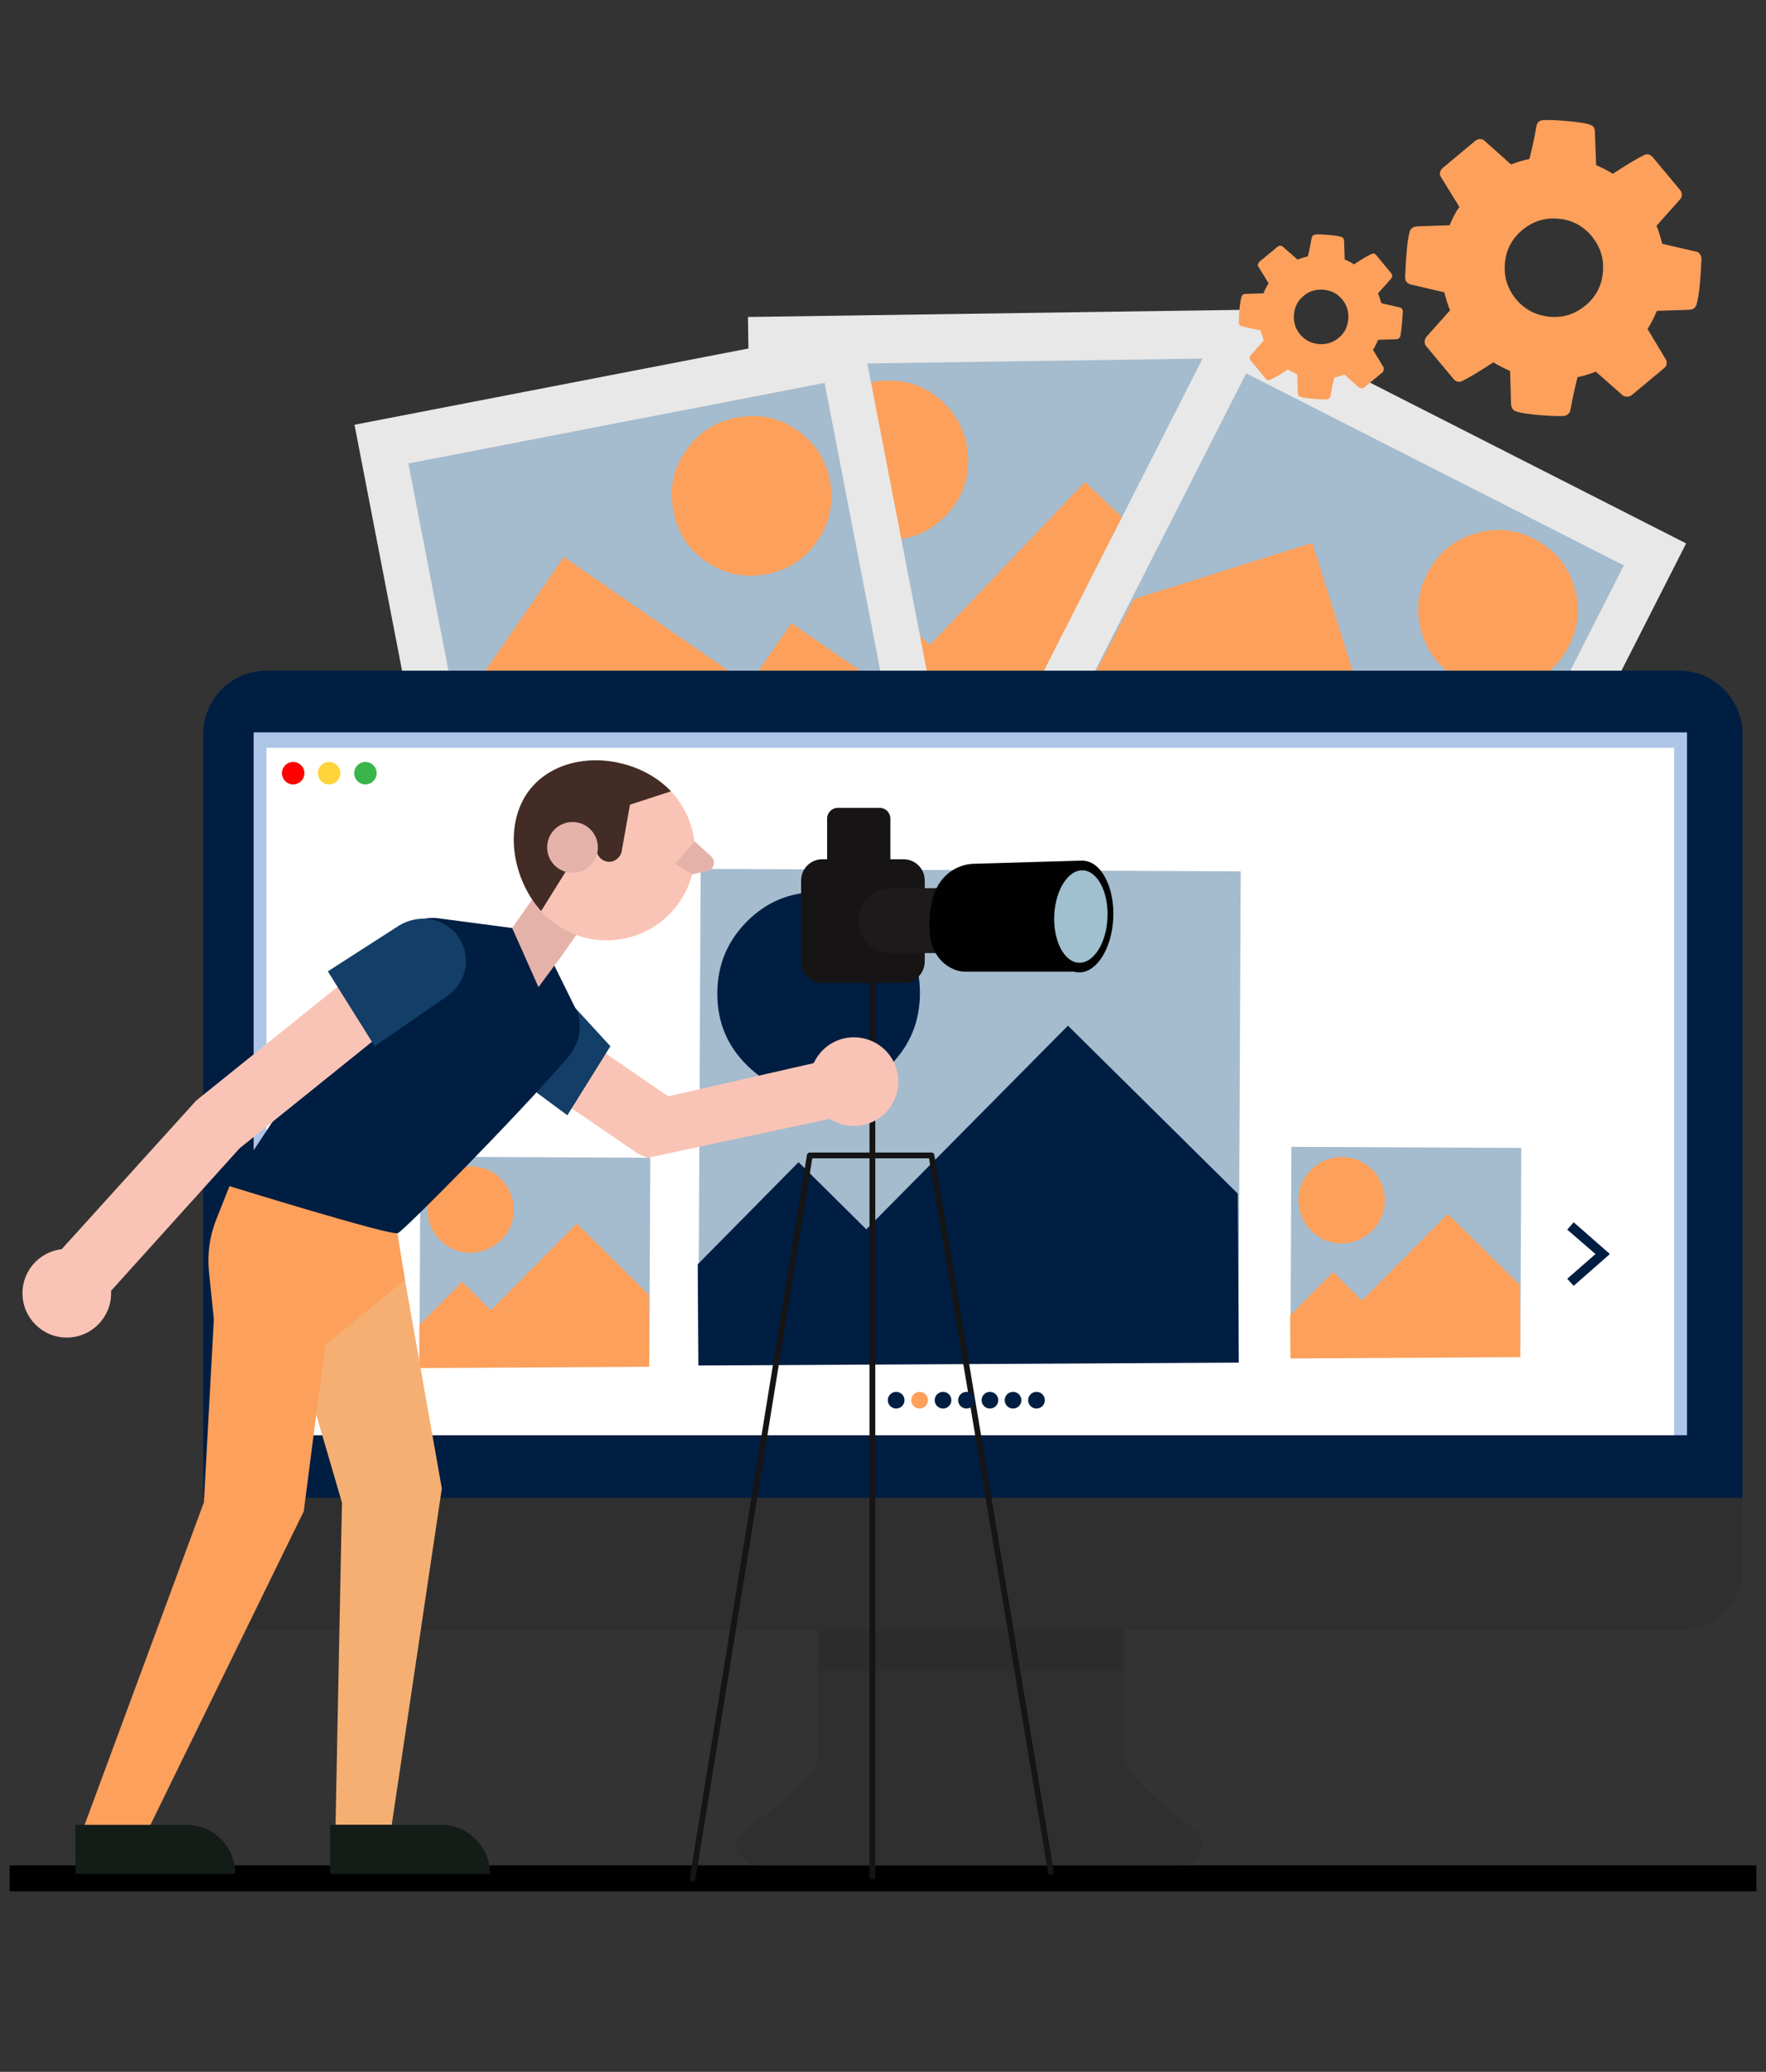<?xml version="1.0" encoding="utf-8"?>
<!-- Generator: Adobe Illustrator 24.0.2, SVG Export Plug-In . SVG Version: 6.00 Build 0)  -->
<svg version="1.1" id="Layer_1" xmlns="http://www.w3.org/2000/svg" xmlns:xlink="http://www.w3.org/1999/xlink" x="0px" y="0px"
	 viewBox="0 0 550 645" style="enable-background:new 0 0 550 645;" xml:space="preserve">
<rect x="0" y="0" width="550" height="645" fill="#333333" stroke="none"/>
<style type="text/css">
	.st0{fill:#E8E8E8;enable-background:new    ;}
	.st1{fill:#A5BBCE;}
	.st2{fill:#FCA05B;}
	.st3{fill:#001E42;}
	.st4{fill:#ADC6E7;}
	.st5{opacity:0.2;fill:#231F20;enable-background:new    ;}
	.st6{fill:none;}
	.st7{fill:#FFFFFF;}
	.st8{fill:#FF0000;}
	.st9{fill:#FFD33A;}
	.st10{fill:#39B54A;}
	.st11{fill:none;stroke:#161414;stroke-width:1.8;stroke-linecap:round;stroke-linejoin:round;stroke-miterlimit:10;}
	.st12{fill:#161414;}
	.st13{fill:#1C1A1A;}
	.st14{fill:#010102;}
	.st15{fill:#A0BFCF;}
	.st16{fill:#F5AF72;}
	.st17{fill:#141C18;}
	.st18{fill:#F9C4B6;}
	.st19{fill:#133E68;}
	.st20{fill:#E5B2AA;}
	.st21{clip-path:url(#SVGID_2_);fill:#422C25;}
</style>
<rect x="3" y="580.7" width="544" height="8.1"/>
<g>
	
		<rect x="234.1" y="97.5" transform="matrix(1 -1.450564e-02 1.450564e-02 1 -2.572 4.578)" class="st0" width="160.4" height="164.2"/>
	
		<rect x="248.2" y="112.5" transform="matrix(1 -1.451151e-02 1.451151e-02 1 -2.429 4.577)" class="st1" width="132" height="114.3"/>
	<path class="st2" d="M294.7,160.4c-4.7,4.9-10.5,7.5-17.4,7.7s-12.8-2.1-17.7-6.8c-4.9-4.7-7.5-10.5-7.7-17.4s2.1-12.8,6.8-17.7
		c4.7-4.9,10.5-7.5,17.4-7.7c6.9-0.2,12.8,2.1,17.7,6.8c4.9,4.7,7.5,10.5,7.7,17.4C301.7,149.6,299.4,155.5,294.7,160.4z"/>
	<polygon class="st2" points="380.1,190.3 381.2,231.5 249.1,234.8 248.5,210 272.7,184.7 289.6,200.8 337.9,150 	"/>
</g>
<g>
	
		<rect x="334.6" y="125.7" transform="matrix(0.453 -0.891 0.891 0.453 44.257 484.003)" class="st0" width="164.2" height="160.4"/>
	
		<rect x="364.1" y="131" transform="matrix(0.453 -0.891 0.891 0.453 54.673 483.142)" class="st1" width="114.3" height="132"/>
	<path class="st2" d="M442.9,197.3c2,6.5,6.1,11.3,12.2,14.5s12.4,3.8,18.9,1.7c6.5-2,11.3-6.1,14.5-12.2s3.8-12.4,1.7-18.9
		c-2-6.5-6.1-11.3-12.2-14.5c-6.1-3.2-12.4-3.8-18.9-1.7c-6.5,2-11.3,6.1-14.5,12.2S440.8,190.8,442.9,197.3z"/>
	<polygon class="st2" points="353.1,186.5 334,223.1 451.1,284.2 462.5,262.2 452,228.8 429.8,235.8 408.7,169 	"/>
</g>
<g>
	
		<rect x="124.5" y="115.5" transform="matrix(0.982 -0.19 0.19 0.982 -33.801 42.465)" class="st0" width="160.4" height="164.2"/>
	
		<rect x="136.8" y="130.7" transform="matrix(0.982 -0.19 0.19 0.982 -31.983 41.928)" class="st1" width="132" height="114.3"/>
	<path class="st2" d="M219.9,174.8c5.6,3.9,11.8,5.2,18.6,4s12.1-4.7,16-10.3c3.9-5.6,5.2-11.8,4-18.6s-4.7-12.1-10.3-16
		s-11.8-5.2-18.6-3.9c-6.8,1.2-12.1,4.7-16,10.3s-5.2,11.8-3.9,18.6C210.9,165.6,214.3,171,219.9,174.8z"/>
	<polygon class="st2" points="142.4,221.5 149.8,262.1 279.8,238.3 275.3,213.9 246.5,194 233.2,213.2 175.6,173.4 	"/>
</g>
<path class="st3" d="M523,208.8H83c-10.9,0-19.7,8.8-19.7,19.7v237.8h479.4V228.5C542.6,217.6,533.8,208.8,523,208.8z"/>
<rect x="79" y="228" class="st4" width="446.4" height="218.8"/>
<path class="st5" d="M63.3,487.8c0,10.9,8.8,19.7,19.7,19.7h440c10.9,0,19.7-8.8,19.7-19.7v-21.6H63.3V487.8z"/>
<path class="st5" d="M350.2,545.5v-38.1h-95.5v38.1c0,11.8-25.4,23.5-25.4,27.8s3.4,7.7,7.7,7.7h17.7h95.5H367
	c4.3,0,7.7-3.5,7.7-7.7C374.7,569,350.2,556.6,350.2,545.5z"/>
<rect x="254.7" y="507.5" class="st5" width="95.5" height="12.4"/>
<rect x="99.4" y="251.3" class="st6" width="397.3" height="194.7"/>
<rect x="83" y="232.8" class="st7" width="438.4" height="214"/>
<circle class="st8" cx="91.3" cy="240.7" r="3.5"/>
<circle class="st9" cx="102.5" cy="240.7" r="3.5"/>
<circle class="st10" cx="113.8" cy="240.7" r="3.5"/>
<g>
	
		<rect x="229.1" y="259.7" transform="matrix(4.635725e-03 -1 1 4.635725e-03 -43.237 644.086)" class="st1" width="145.7" height="168.2"/>
	<path class="st3" d="M277.4,331.5c-6.1,6.2-13.5,9.3-22.3,9.3c-8.8,0-16.2-3-22.4-9.1s-9.3-13.5-9.3-22.3s3-16.2,9.1-22.4
		c6.1-6.2,13.5-9.3,22.3-9.3c8.8,0,16.2,3,22.4,9.1s9.3,13.5,9.3,22.3C286.5,317.9,283.5,325.3,277.4,331.5z"/>
	<polygon class="st3" points="385.5,371.6 385.8,424.2 217.5,425.1 217.3,393.6 248.7,361.8 269.8,382.7 332.6,319.3 	"/>
</g>
<g>
	
		<rect x="135.6" y="355.4" transform="matrix(4.635725e-03 -1 1 4.635725e-03 -225.386 556.048)" class="st1" width="62" height="71.6"/>
	<path class="st2" d="M156.1,386c-2.6,2.6-5.8,3.9-9.5,4c-3.7,0-6.9-1.3-9.5-3.9s-3.9-5.8-4-9.5c0-3.7,1.3-6.9,3.9-9.5
		c2.6-2.6,5.8-3.9,9.5-4c3.7,0,6.9,1.3,9.5,3.9s3.9,5.8,4,9.5C160,380.2,158.7,383.4,156.1,386z"/>
	<polygon class="st2" points="202.1,403.1 202.2,425.5 130.6,425.9 130.6,412.5 143.9,399 152.9,407.9 179.6,380.9 	"/>
</g>
<g>
	
		<rect x="406.9" y="352.4" transform="matrix(4.635725e-03 -1 1 4.635725e-03 47.619 824.297)" class="st1" width="62" height="71.6"/>
	<path class="st2" d="M427.4,383.1c-2.6,2.6-5.8,3.9-9.5,4c-3.7,0-6.9-1.3-9.5-3.9s-3.9-5.8-4-9.5c0-3.7,1.3-6.9,3.9-9.5
		s5.8-3.9,9.5-4c3.7,0,6.9,1.3,9.5,3.9s3.9,5.8,4,9.5C431.3,377.3,430,380.4,427.4,383.1z"/>
	<polygon class="st2" points="473.4,400.1 473.5,422.5 401.9,422.9 401.8,409.5 415.2,396 424.2,404.9 450.9,377.9 	"/>
</g>
<g>
	<path class="st2" d="M518.4,114.5l-10.2,8.5c-0.4,0.3-0.8,0.5-1.4,0.5c-0.5,0-1-0.1-1.4-0.4l-8.4-7.4c-2.1,0.8-4,1.4-5.7,1.7
		c-0.6,2.4-1.4,5.8-2.2,10.2c-0.1,0.6-0.4,1.1-0.8,1.4s-0.9,0.5-1.4,0.5c-1.8,0.1-4.7,0-8.8-0.4c-4-0.4-6.3-0.9-6.9-1.6
		c-0.3-0.4-0.5-0.9-0.6-1.5l-0.3-10.5c-1.8-0.8-3.6-1.7-5.2-2.7c-4.6,3-7.8,4.9-9.7,5.8c-1,0.5-1.9,0.3-2.7-0.6l-8.5-10.2
		c-0.4-0.4-0.5-0.9-0.5-1.5c0-0.5,0.2-1,0.5-1.4l7.4-8.3c-0.8-1.9-1.3-3.8-1.8-5.6l-10.3-2.4c-0.5-0.1-1-0.3-1.4-0.8
		c-0.4-0.4-0.5-1-0.5-1.6c0.3-6.8,0.7-11.5,1.4-14c0.1-0.5,0.4-0.9,0.8-1.2c0.4-0.3,0.8-0.5,1.4-0.5c1-0.1,2.7-0.1,5-0.2
		s4.1-0.1,5.3-0.2c0.8-2.1,1.8-4,3-5.7l-5.8-9.4c-0.3-0.4-0.3-0.9-0.2-1.4c0.1-0.5,0.4-0.9,0.8-1.3l10.2-8.5
		c0.4-0.3,0.8-0.5,1.4-0.5c0.5,0,1,0.1,1.3,0.4l8.4,7.5c1.8-0.7,3.7-1.3,5.7-1.7c0.7-2.7,1.5-6.1,2.2-10.2c0.1-0.6,0.4-1.1,0.7-1.4
		c0.3-0.3,0.8-0.4,1.4-0.5c1.8-0.1,4.7,0,8.7,0.4s6.3,0.9,6.9,1.6c0.3,0.4,0.5,0.9,0.5,1.6l0.4,10.4c1.8,0.8,3.6,1.7,5.2,2.7
		c4.6-3,7.8-4.9,9.7-5.8c1-0.5,1.9-0.3,2.7,0.6l8.5,10.2c0.4,0.4,0.5,0.9,0.6,1.5c0,0.5-0.2,1-0.5,1.4l-7.4,8.3
		c0.8,1.9,1.3,3.8,1.8,5.6l10.4,2.4c0.5,0,1,0.3,1.3,0.8c0.3,0.4,0.5,0.9,0.5,1.5c-0.3,7-0.8,11.7-1.5,14.1
		c-0.1,0.4-0.3,0.8-0.7,1.2c-0.4,0.3-0.8,0.5-1.4,0.5c-1,0.1-2.7,0.1-5,0.2s-4.1,0.1-5.3,0.2c-0.9,2.1-1.8,4-2.9,5.6l5.7,9.5
		c0.3,0.4,0.3,0.9,0.2,1.4C519.1,113.7,518.8,114.1,518.4,114.5z M482.6,98.6c4.2,0.4,7.9-0.8,11.2-3.5c3.2-2.7,5.1-6.2,5.4-10.4
		c0.4-4.2-0.8-7.9-3.5-11.2c-2.7-3.2-6.2-5.1-10.4-5.4c-4.2-0.4-7.9,0.8-11.2,3.5c-3.2,2.7-5.1,6.2-5.4,10.4
		c-0.4,4.2,0.8,7.9,3.5,11.2C474.9,96.4,478.4,98.2,482.6,98.6z"/>
</g>
<g>
	<path class="st2" d="M430.6,115.9l-5.7,4.7c-0.2,0.2-0.5,0.3-0.8,0.3s-0.6-0.1-0.8-0.2l-4.6-4.1c-1.2,0.4-2.2,0.8-3.1,0.9
		c-0.4,1.3-0.8,3.2-1.2,5.7c-0.1,0.3-0.2,0.6-0.4,0.8c-0.2,0.2-0.5,0.3-0.8,0.3c-1,0.1-2.6,0-4.9-0.2c-2.2-0.2-3.5-0.5-3.8-0.9
		c-0.2-0.2-0.3-0.5-0.3-0.9l-0.2-5.8c-1-0.4-2-0.9-2.9-1.5c-2.5,1.7-4.3,2.7-5.4,3.2c-0.6,0.3-1.1,0.2-1.5-0.3l-4.7-5.7
		c-0.2-0.2-0.3-0.5-0.3-0.8s0.1-0.5,0.3-0.8l4.1-4.6c-0.4-1.1-0.7-2.1-1-3.1l-5.7-1.3c-0.3,0-0.5-0.2-0.8-0.4
		c-0.2-0.2-0.3-0.5-0.3-0.9c0.1-3.8,0.4-6.3,0.8-7.8c0.1-0.3,0.2-0.5,0.4-0.7c0.2-0.2,0.5-0.3,0.8-0.3c0.6,0,1.5-0.1,2.8-0.1
		s2.3-0.1,2.9-0.1c0.5-1.2,1-2.2,1.6-3.1l-3.2-5.2c-0.2-0.2-0.2-0.5-0.1-0.8s0.2-0.5,0.4-0.7l5.7-4.7c0.2-0.2,0.5-0.3,0.8-0.3
		s0.5,0,0.7,0.2l4.7,4.1c1-0.4,2-0.7,3.2-1c0.4-1.5,0.8-3.4,1.2-5.7c0.1-0.3,0.2-0.6,0.4-0.8c0.2-0.1,0.4-0.2,0.8-0.3
		c1-0.1,2.6,0,4.8,0.2c2.2,0.2,3.5,0.5,3.8,0.9c0.2,0.2,0.3,0.5,0.3,0.9l0.2,5.8c1,0.4,2,0.9,2.9,1.5c2.5-1.7,4.3-2.7,5.4-3.2
		c0.6-0.3,1.1-0.2,1.5,0.3l4.7,5.7c0.2,0.2,0.3,0.5,0.3,0.8s-0.1,0.5-0.3,0.8l-4.1,4.6c0.4,1.1,0.7,2.1,1,3.1l5.7,1.3
		c0.3,0,0.5,0.2,0.7,0.4c0.2,0.2,0.3,0.5,0.3,0.8c-0.2,3.9-0.5,6.5-0.8,7.8c0,0.2-0.2,0.4-0.4,0.6c-0.2,0.2-0.5,0.3-0.8,0.3
		c-0.6,0-1.5,0.1-2.8,0.1s-2.3,0.1-2.9,0.1c-0.5,1.2-1,2.2-1.6,3.1l3.2,5.3c0.2,0.2,0.2,0.5,0.1,0.8
		C430.9,115.5,430.8,115.7,430.6,115.9z M410.7,107.1c2.3,0.2,4.4-0.4,6.2-1.9c1.8-1.5,2.8-3.4,3-5.8c0.2-2.3-0.4-4.4-1.9-6.2
		c-1.5-1.8-3.4-2.8-5.8-3c-2.3-0.2-4.4,0.4-6.2,1.9c-1.8,1.5-2.8,3.4-3,5.8c-0.2,2.3,0.4,4.4,1.9,6.2
		C406.4,105.9,408.4,106.9,410.7,107.1z"/>
</g>
<g>
	<g>
		<line class="st11" x1="271.7" y1="290.9" x2="271.7" y2="584.2"/>
		<g>
			<path class="st12" d="M281.4,306h-25.3c-3.7,0-6.6-3-6.6-6.6v-25.3c0-3.7,3-6.6,6.6-6.6h25.3c3.7,0,6.6,3,6.6,6.6v25.3
				C287.9,303,285.1,306,281.4,306z"/>
			<path class="st12" d="M274,274.1h-13.1c-1.8,0-3.3-1.5-3.3-3.3v-16c0-1.8,1.5-3.3,3.3-3.3H274c1.8,0,3.3,1.5,3.3,3.3v16
				C277.1,272.7,275.8,274.1,274,274.1z"/>
			<path class="st13" d="M307.2,296.7h-29.8c-5.6,0-10.1-4.5-10.1-10.1l0,0c0-5.6,4.5-10.1,10.1-10.1h29.8V296.7z"/>
			<g>
				<path class="st14" d="M337.3,267.9l-33.9,1c-5.6,0.1-10.5,3.8-12.4,9.2c-1,2.9-1.6,6.4-1.5,10.9c0.1,9,5.6,12.2,8.5,13.1
					c1,0.3,1.9,0.4,2.9,0.4h34.9L337.3,267.9z"/>
				
					<ellipse transform="matrix(4.363991e-02 -0.999 0.999 4.363991e-02 36.922 609.145)" class="st14" cx="336.6" cy="285.3" rx="17.4" ry="10.1"/>
				
					<ellipse transform="matrix(4.364184e-02 -0.999 0.999 4.364184e-02 36.922 609.144)" class="st15" cx="336.6" cy="285.3" rx="14.4" ry="8.3"/>
			</g>
		</g>
		<polyline class="st11" points="215.7,584.9 252.2,359.7 290.1,359.7 327.3,582.8 		"/>
	</g>
	<polygon class="st16" points="119.7,362.1 137.6,463.4 122,568.1 104.5,568.1 106.5,467.8 78.9,373.4 	"/>
	<path class="st17" d="M152.6,583.4h-49.8v-15.3h34.5C145.8,568.1,152.6,574.9,152.6,583.4L152.6,583.4z"/>
	<path class="st2" d="M126.1,398.4l-3.8-23.7l-50.8-5.5l-4.1,10.3c-2.1,5.2-2.9,10.9-2.3,16.6l1.5,14.6l0,0l-3.1,57L25.8,569.6
		l20.9-1.2l47.9-97.9l6.7-51.8L126.1,398.4z"/>
	<path class="st18" d="M268,346.9c2.6-1.4,4.7-3.7,5.3-6.8c1.2-5.5-2.2-10.8-7.7-11.9l-57.5,13.1l-45.3-31.1
		c-4.5-3.1-10.8-1.9-14,2.6c-3.1,4.5-1.9,10.8,2.6,14l46.9,32.1c1.1,0.7,2.3,1.2,3.6,1.5l59.4-12.7
		C263.7,348.2,265.9,347.8,268,346.9z"/>
	<path class="st19" d="M150.6,316.4L150.6,316.4c2.9-8.3,14.1-15.5,21.3-10.5l18.2,19.8l-13.4,21.5l-21.5-15.9
		C150.7,327.9,148.8,321.8,150.6,316.4z"/>
	<path class="st3" d="M159.5,288.9l-22.8-3c-5.7-0.8-11.4,1.9-14.5,6.8l-50.6,76.6c0,0,50.1,15.5,52.3,14.6
		c1.8-0.7,36.8-36,53.1-54.9c3.1-3.7,4.4-8.8,3-13.5l-7.3-14.8L159.5,288.9z"/>
	<polygon class="st20" points="170.2,273.7 159.5,288.9 167.7,307.3 174.9,297.6 184.5,283.9 	"/>
	
		<ellipse transform="matrix(0.897 -0.443 0.443 0.897 -121.57 152.549)" class="st18" cx="265.8" cy="336.6" rx="13.8" ry="13.8"/>
	<g>
		<ellipse class="st18" cx="20.8" cy="402.6" rx="13.8" ry="13.8"/>
		<path class="st18" d="M25,407.9c2.6-0.1,5.2-1.2,7.1-3.3l42.5-47.1l62.4-50.2c4.4-3.4,5.1-9.8,1.5-14.1c-3.4-4.4-9.8-5.1-14.1-1.5
			l-62.9,50.6c-0.4,0.3-0.8,0.7-1.1,1.1l-43.1,47.6c-3.7,4.1-3.4,10.5,0.7,14.2C20,407.1,22.4,407.9,25,407.9z"/>
		<path class="st19" d="M140.3,289L140.3,289c6.8,5.6,6.3,16.1-1,21.1l-22.6,15.6l-14.6-23.3l22.4-14.4
			C129.7,285,136,285.4,140.3,289z"/>
	</g>
	<path class="st17" d="M73.3,583.4H23.5v-15.3H58C66.5,568.1,73.3,574.9,73.3,583.4L73.3,583.4z"/>
	<g>
		<g>
			
				<ellipse transform="matrix(0.529 -0.849 0.849 0.529 -136.128 285.323)" class="st18" cx="188.9" cy="265.2" rx="27.5" ry="27.5"/>
			<path class="st20" d="M216.3,261.9l5.2,4.7c1.5,1.4,1,4-1.1,4.5l-4.8,1.1l-5.3-3.3L216.3,261.9z"/>
			<g>
				<g>
					<defs>
						<path id="SVGID_1_" d="M181.2,263.3l-15.6,25l-15.5-49.7l48.3-7l13.8,13.7l-16,5.2l-2.6,14.6c-0.3,1.5-1.5,2.7-3,3.1l0,0
							c-2.3,0.5-4.5-1.1-4.8-3.4l-2.1-5.1L181.2,263.3z"/>
					</defs>
					<clipPath id="SVGID_2_">
						<use xlink:href="#SVGID_1_"  style="overflow:visible;"/>
					</clipPath>
					<path class="st21" d="M212.3,279.8c-8.1,12.9-25,16.8-37.9,8.8c-12.9-8.1-18.7-27.8-10.8-40.8c8.1-12.9,26.9-14.1,39.8-6
						C216.4,249.9,220.4,266.8,212.3,279.8z"/>
				</g>
			</g>
			<ellipse class="st20" cx="178.3" cy="263.8" rx="7.9" ry="7.9"/>
		</g>
	</g>
</g>
<polygon class="st3" points="501.2,390.4 501.3,390.3 500.7,389.8 499.1,388.4 490.1,380.5 488.1,382.8 496.9,390.4 488.1,398.1 
	490.1,400.3 499.1,392.4 500.7,391 501.3,390.5 "/>
<g>
	<circle class="st3" cx="279.1" cy="435.9" r="2.6"/>
	<circle class="st2" cx="286.4" cy="435.9" r="2.6"/>
	<circle class="st3" cx="293.7" cy="435.9" r="2.6"/>
	<circle class="st3" cx="301" cy="435.9" r="2.6"/>
	<circle class="st3" cx="308.3" cy="435.9" r="2.6"/>
	<circle class="st3" cx="315.5" cy="435.9" r="2.6"/>
	<circle class="st3" cx="322.8" cy="435.9" r="2.6"/>
</g>
</svg>
